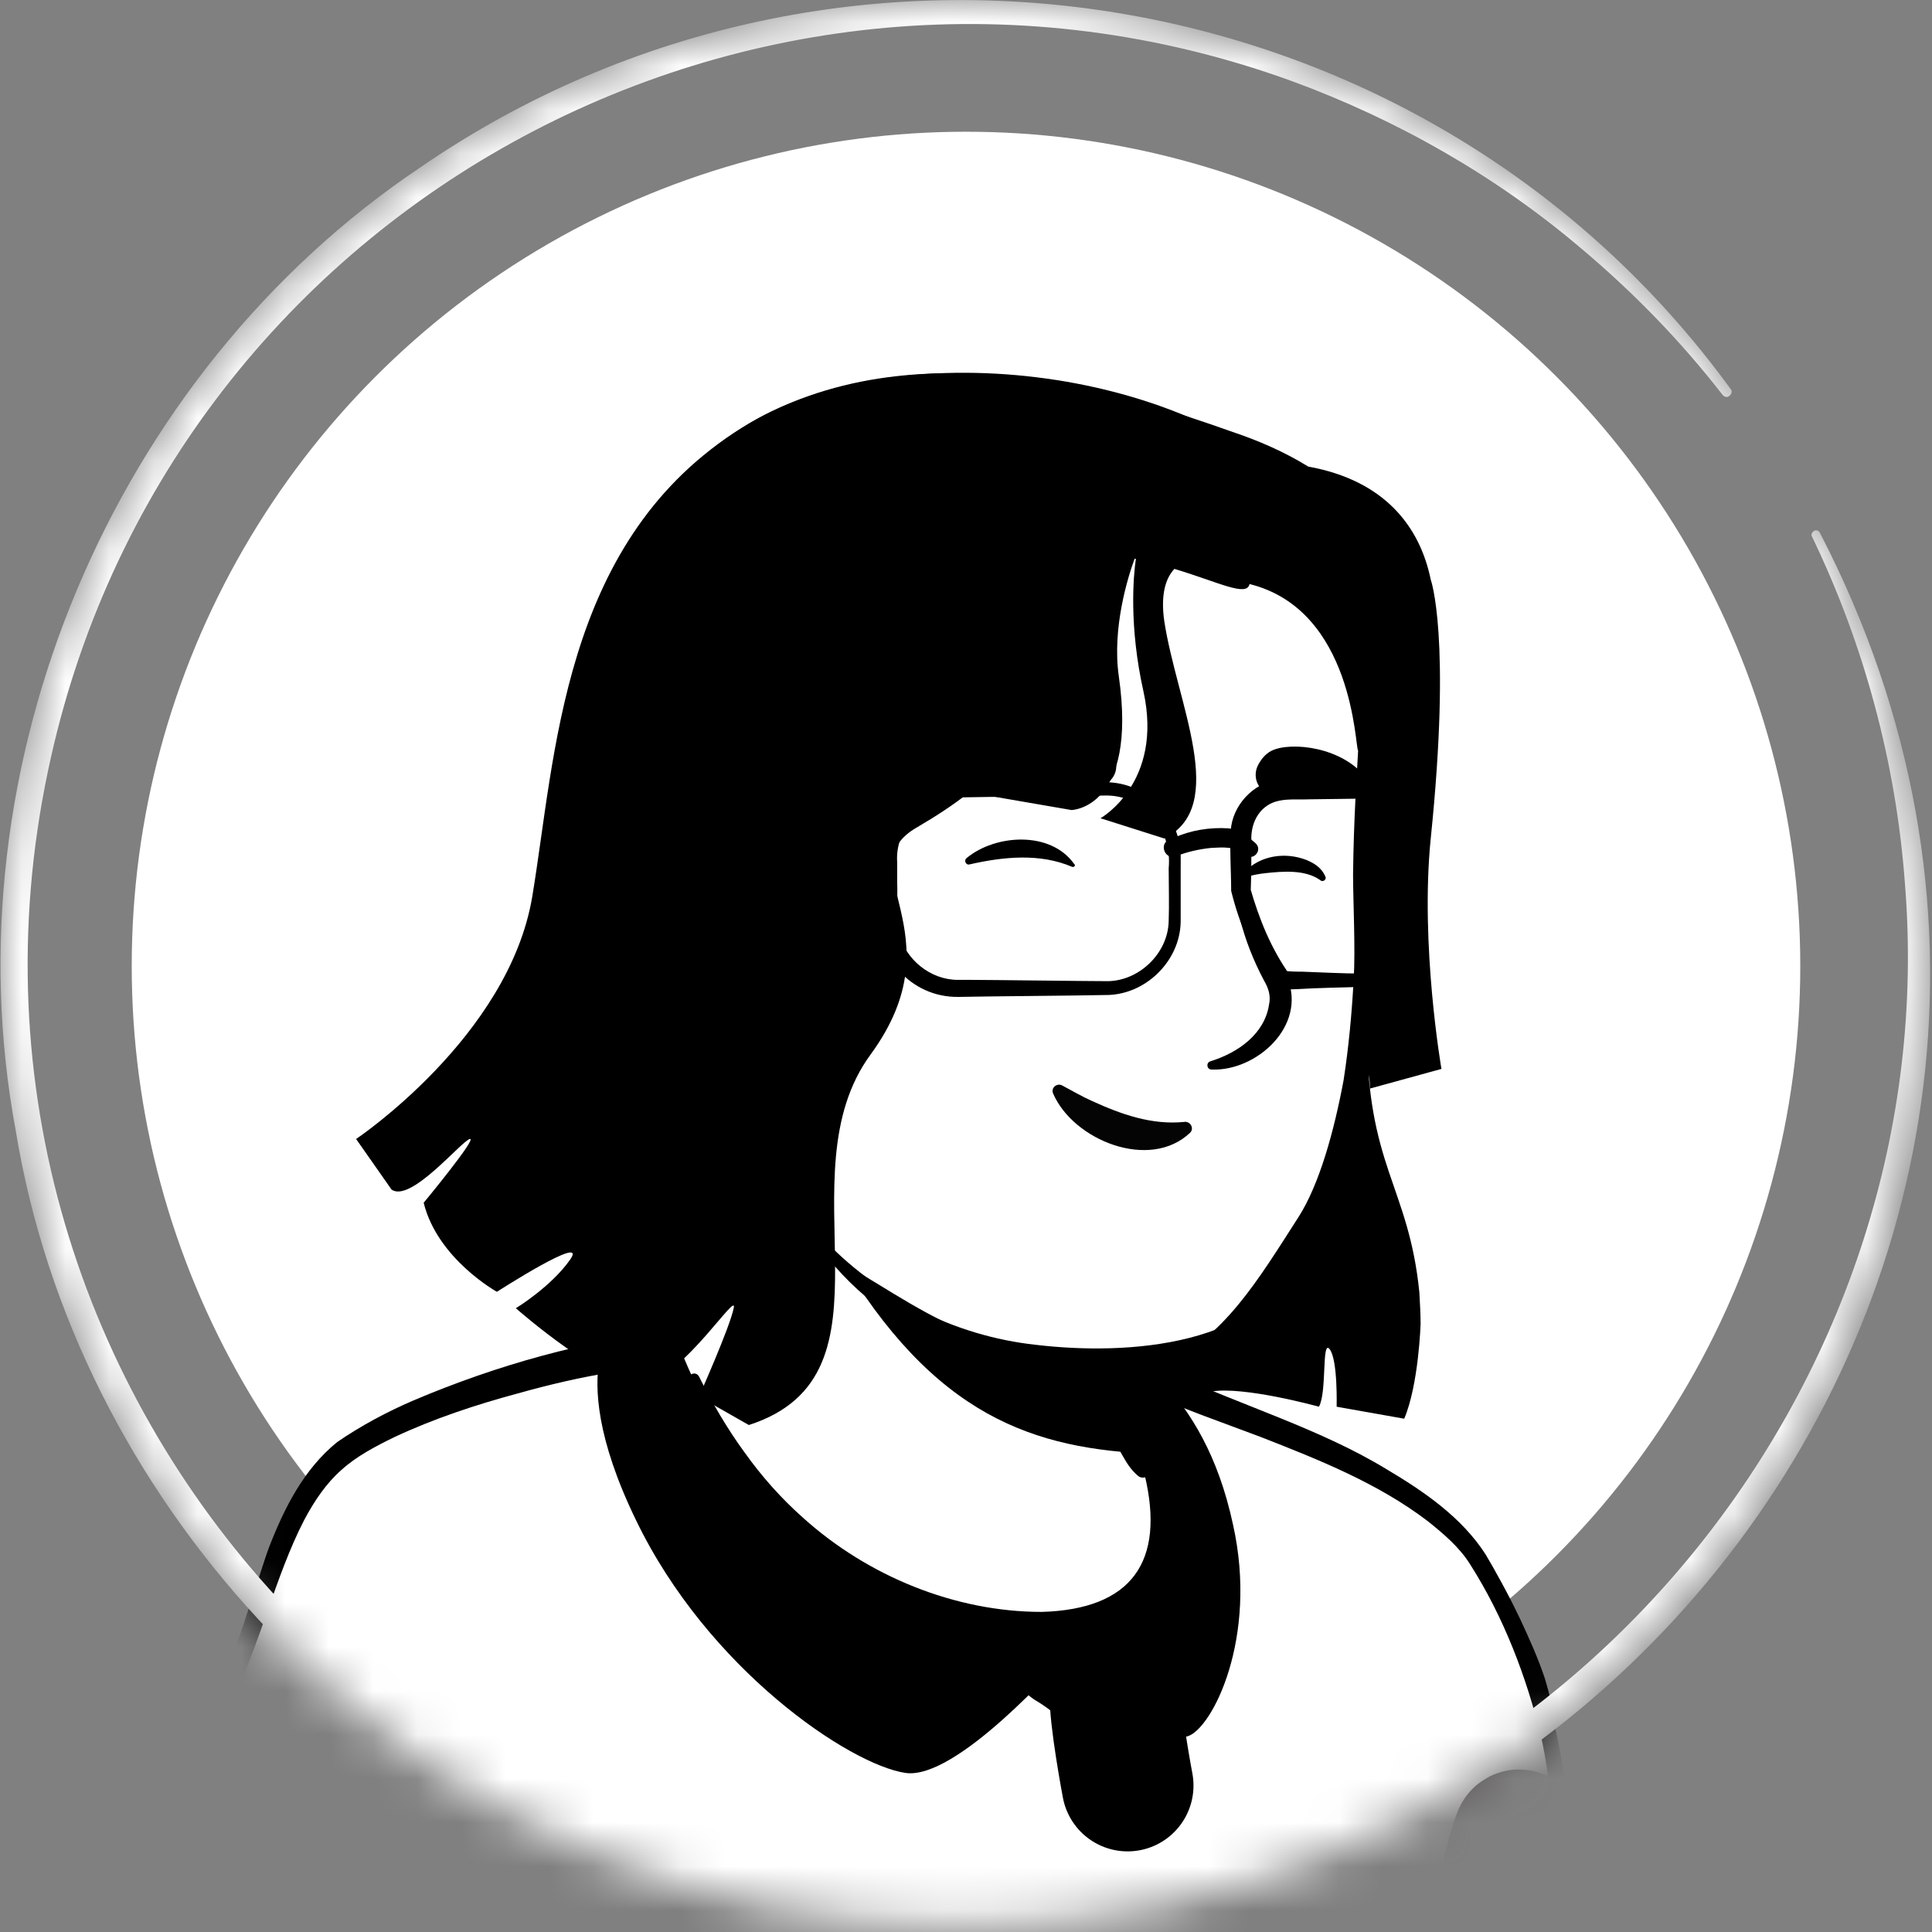 <svg width="44" height="44" viewBox="0 0 44 44" fill="none" xmlns="http://www.w3.org/2000/svg">
<rect x="0" y="0" width="44" height="44" fill="#808080" stroke="none"/>
<g opacity="1">
<circle cx="22" cy="22" r="19" fill="white"/>
<mask id="mask0_766_6796" style="mask-type:alpha" maskUnits="userSpaceOnUse" x="0" y="0" width="44" height="44">
<circle cx="21.928" cy="21.928" r="21.928" fill="#D9D9D9"/>
</mask>
<g mask="url(#mask0_766_6796)">
<path d="M33.949 40.031C33.848 40.103 33.733 40.175 33.633 40.247C33.518 40.319 33.417 40.391 33.302 40.448C33.201 40.506 33.115 40.563 33.014 40.621C33 40.635 32.986 40.635 32.971 40.65C32.641 40.851 32.295 41.038 31.95 41.21C31.85 41.268 31.735 41.325 31.634 41.369C31.634 41.369 31.62 41.383 31.605 41.383C31.49 41.441 31.375 41.498 31.26 41.556C31.03 41.67 30.786 41.771 30.556 41.872C30.441 41.929 30.311 41.972 30.196 42.016C30.081 42.059 29.952 42.116 29.837 42.159C29.722 42.203 29.592 42.26 29.477 42.303C29.477 42.303 29.477 42.303 29.463 42.303C29.348 42.346 29.218 42.389 29.103 42.433C28.844 42.519 28.571 42.605 28.312 42.691C28.226 42.72 28.125 42.749 28.039 42.778C27.766 42.864 27.493 42.936 27.22 42.993C27.119 43.022 27.018 43.036 26.903 43.065C26.644 43.123 26.371 43.18 26.112 43.238C26.055 43.252 26.012 43.252 25.954 43.267C25.868 43.281 25.767 43.295 25.681 43.31C25.552 43.324 25.437 43.353 25.307 43.367C25.25 43.382 25.192 43.382 25.135 43.396C25.063 43.41 24.977 43.425 24.89 43.425C24.66 43.453 24.416 43.482 24.186 43.511C24.114 43.525 24.027 43.525 23.956 43.54H23.941C23.84 43.554 23.74 43.554 23.639 43.569C23.539 43.583 23.438 43.583 23.337 43.583C23.28 43.583 23.208 43.597 23.15 43.597C23.035 43.597 22.935 43.612 22.834 43.612C22.69 43.612 22.561 43.626 22.417 43.626C22.273 43.626 22.144 43.626 22 43.626C21.899 43.626 21.799 43.626 21.698 43.626C15.63 43.54 10.18 40.966 6.284 36.882C6.284 36.882 6.284 36.868 6.269 36.868C5.838 36.48 6.212 34.409 7.952 33.101C10.137 31.447 15.371 30.412 15.371 30.412C15.371 30.412 17.399 30.081 24.919 31.648C29.319 32.569 32.669 33.906 34.539 37.529C34.927 38.277 35.315 39.427 33.949 40.031Z" fill="white"/>
<path d="M24.962 31.49C27.723 32.051 30.671 32.655 32.943 34.481C33.705 35.099 34.208 36.005 34.625 36.882C34.826 37.314 35.028 37.76 35.186 38.234C35.272 38.55 35.402 38.91 35.33 39.284C35.315 39.384 35.229 39.514 35.157 39.586C34.826 39.916 34.467 40.118 34.107 40.377C31.994 41.843 29.564 42.879 27.047 43.425C21.439 44.647 15.371 43.698 10.44 40.75C8.8 39.758 7.29 38.55 5.996 37.127C5.853 36.954 5.853 36.667 5.853 36.48C5.867 36.048 5.982 35.631 6.126 35.243C6.471 34.352 6.917 33.46 7.679 32.842C8.225 32.468 8.815 32.152 9.419 31.893C11.317 31.088 13.315 30.527 15.371 30.297C15.544 30.282 15.573 30.527 15.4 30.556C13.43 30.958 11.475 31.562 9.649 32.382C8.987 32.712 8.283 33 7.751 33.518C7.247 34.064 6.888 34.74 6.6 35.43C6.413 35.847 6.284 36.508 6.341 36.839C7.247 37.918 8.311 38.867 9.462 39.686C15.76 44.086 25.322 44.374 32.023 40.707C32.626 40.377 33.216 40.003 33.777 39.614C34.05 39.428 34.337 39.269 34.553 39.054C34.568 39.039 34.553 39.054 34.553 39.068C34.553 39.082 34.539 39.097 34.539 39.097C34.553 38.924 34.496 38.694 34.424 38.464C34.165 37.63 33.748 36.753 33.302 35.991C32.598 34.855 31.404 34.136 30.196 33.561C29.362 33.173 28.485 32.871 27.594 32.583C26.702 32.295 25.796 32.051 24.89 31.835C24.66 31.778 24.732 31.447 24.962 31.49Z" fill="black"/>
<path d="M38.723 48.946H2.358C2.358 48.946 2.948 43.022 5.191 38.291C6.011 36.566 6.284 34.035 7.909 32.928C9.577 31.792 13.128 30.886 14.365 30.742C15.055 30.656 14.897 30.599 15.386 30.469C15.544 30.901 17.14 35.128 20.965 36.681C24.258 38.018 26.213 37.127 26.515 35.646C26.702 34.697 26.113 33.144 25.811 32.641C25.638 32.497 25.523 32.281 25.466 32.065L25.351 31.591C25.609 31.533 25.854 31.461 26.113 31.39C26.242 31.418 26.386 31.404 26.501 31.476C27.709 32.137 31.347 33.072 33.245 35.071C33.992 35.847 35.157 38.608 35.344 40.405C35.876 45.337 38.723 48.946 38.723 48.946Z" fill="white"/>
<path d="M38.925 49.033C28.14 49.062 12.999 49.191 2.373 49.148C2.243 49.148 2.143 49.033 2.157 48.903C2.287 47.882 2.459 46.89 2.66 45.884C3.192 43.137 3.998 40.434 5.205 37.918C5.694 36.739 5.939 35.502 6.528 34.352C6.873 33.661 7.391 33 8.081 32.612C9.188 31.95 10.411 31.533 11.633 31.16C12.366 30.944 13.114 30.742 13.862 30.599C14.236 30.512 14.609 30.527 14.954 30.383C15.141 30.311 15.501 30.096 15.616 30.369C16.666 33.086 18.693 35.66 21.526 36.624C22.992 37.156 25.538 37.601 26.285 35.804C26.515 35.128 26.3 34.395 26.098 33.719C25.983 33.374 25.84 33.014 25.667 32.727L25.71 32.77C25.451 32.554 25.308 32.209 25.264 31.893L25.192 31.605C25.164 31.49 25.236 31.375 25.351 31.346C25.609 31.303 25.868 31.217 26.127 31.145C26.271 31.145 26.501 31.174 26.688 31.274C28.27 32.008 30.067 32.54 31.577 33.46C32.425 33.963 33.288 34.553 33.834 35.401C34.841 37.084 35.488 38.996 35.675 40.937C36.077 43.712 37.199 46.373 38.809 48.659L38.867 48.731L38.896 48.76L38.91 48.774C38.91 48.774 38.91 48.76 38.925 48.803C38.939 48.889 38.939 48.99 38.925 49.033ZM38.536 48.846C38.508 48.889 38.508 48.99 38.536 49.033C38.565 49.062 38.551 49.047 38.551 49.047L38.536 49.033L38.508 48.99L38.45 48.918C37.544 47.537 36.796 46.056 36.25 44.518C35.819 43.382 35.502 42.203 35.33 40.995C35.272 40.563 35.2 39.988 35.1 39.571C34.769 38.191 34.237 36.81 33.475 35.617C33.23 35.229 32.871 34.927 32.511 34.639C31.375 33.776 30.038 33.245 28.715 32.727L27.364 32.224C26.918 32.051 26.386 31.864 26.113 31.591H26.228C25.969 31.677 25.71 31.749 25.451 31.807L25.609 31.548L25.681 31.835C25.739 32.094 25.796 32.324 25.998 32.497C26.012 32.511 26.026 32.526 26.041 32.54C26.429 33.245 26.659 33.978 26.774 34.769C27.019 36.135 26.156 37.213 24.833 37.472C23.007 37.831 20.821 37.041 19.311 36.02C17.413 34.682 16.047 32.698 15.213 30.556L15.472 30.685C15.343 30.728 15.257 30.771 15.127 30.829C14.998 30.901 14.839 30.944 14.696 30.973C14.71 31.059 14.667 30.8 14.725 31.145C14.451 31.174 14.236 31.188 13.977 31.246C13.243 31.361 12.51 31.533 11.791 31.735C10.828 31.994 9.879 32.31 8.987 32.727C8.541 32.943 8.11 33.173 7.779 33.474C7.434 33.776 7.161 34.179 6.931 34.611C6.255 35.919 5.924 37.486 5.234 38.809C3.796 42.016 2.991 45.51 2.603 49.004L2.387 48.774C12.826 48.731 27.924 48.788 38.536 48.846Z" fill="black"/>
<path d="M27.047 39.543C26.544 39.686 24.79 37.86 24.43 37.544C24.099 37.918 21.77 40.549 20.62 40.377C19.354 40.19 16.119 38.018 14.48 34.611C13.574 32.741 13.545 31.605 13.646 30.987C13.689 30.7 13.775 30.512 13.818 30.412C13.962 30.081 14.997 28.801 15.256 28.816V28.83C15.386 30.211 15.831 31.548 16.579 32.712C17.499 34.136 18.952 35.847 20.979 36.667C24.272 38.004 25.983 36.681 26.271 35.2C26.457 34.251 26.127 33.13 25.825 32.626C25.652 32.483 25.537 32.267 25.48 32.051L25.365 31.577C25.624 31.519 25.868 31.447 26.127 31.375C26.199 31.346 26.285 31.332 26.357 31.303C26.4 31.361 26.457 31.418 26.501 31.476C27.105 32.166 27.737 33.115 28.082 34.726C28.657 37.3 27.608 39.37 27.047 39.543Z" fill="black"/>
<path d="M24.387 37.458C24.387 37.458 25.437 38.061 25.408 38.565C25.379 39.068 25.681 40.664 25.681 40.664" stroke="black" stroke-width="3" stroke-miterlimit="10" stroke-linecap="round" stroke-linejoin="round"/>
<path d="M24.373 39.37C24.564 39.37 24.718 39.216 24.718 39.025C24.718 38.834 24.564 38.68 24.373 38.68C24.182 38.68 24.028 38.834 24.028 39.025C24.028 39.216 24.182 39.37 24.373 39.37Z" fill="black"/>
<path d="M24.488 40.722C24.678 40.722 24.833 40.567 24.833 40.377C24.833 40.186 24.678 40.032 24.488 40.032C24.297 40.032 24.143 40.186 24.143 40.377C24.143 40.567 24.297 40.722 24.488 40.722Z" fill="black"/>
<path d="M9.476 48.947L8.829 43.612" stroke="#544D4D" stroke-width="3" stroke-miterlimit="10" stroke-linecap="round" stroke-linejoin="round"/>
<path d="M34.596 41.8C34.596 41.8 34.165 42.85 34.294 43.899C34.424 44.949 34.798 46.488 34.266 48.946" stroke="#544D4D" stroke-width="3" stroke-miterlimit="10" stroke-linecap="round" stroke-linejoin="round"/>
<path d="M15.256 28.816C15.256 28.816 19.901 27.378 26.371 31.289C26.371 31.289 28.154 36.092 27.047 36.825C25.94 37.558 22.46 37.63 20.03 36.825C17.586 36.034 14.451 32.08 15.256 28.816Z" fill="black"/>
<path d="M26.313 35.315C26.011 36.796 24.056 37.688 20.763 36.35C17.341 34.97 15.86 31.677 15.486 30.699C17.513 26.903 16.104 24.272 16.104 24.272C20.777 23.869 24.861 29.333 24.861 29.333L25.494 32.037C25.551 32.267 25.666 32.468 25.839 32.612C26.141 33.144 26.5 34.366 26.313 35.315Z" fill="white"/>
<path d="M15.414 30.743C15.687 30.326 15.86 29.837 15.975 29.362C16.191 28.37 16.262 27.363 16.277 26.357V25.983C16.234 25.609 16.104 25.221 15.96 24.876C15.774 24.416 16.449 24.128 16.665 24.588C16.694 24.646 16.694 24.747 16.694 24.804C16.737 26.76 16.823 29.276 15.587 30.901C15.5 30.987 15.328 30.858 15.414 30.743Z" fill="black"/>
<path d="M25.019 29.305C25.235 29.434 25.307 29.607 25.335 29.779C25.422 30.124 25.393 30.498 25.479 30.858C25.551 31.203 25.767 31.533 25.824 31.893C25.896 32.267 26.112 33.057 26.198 33.446C26.227 33.532 26.169 33.633 26.069 33.647C26.011 33.661 25.968 33.647 25.925 33.618C25.738 33.46 25.652 33.302 25.537 33.101C25.35 32.756 25.221 32.439 25.105 32.051C25.005 31.706 25.048 31.332 24.962 30.973C24.89 30.628 24.689 30.297 24.617 29.937C24.573 29.765 24.559 29.578 24.689 29.362C24.775 29.276 24.919 29.247 25.019 29.305Z" fill="black"/>
<path d="M26.055 33.101C23.308 32.957 21.065 32.094 18.879 28.198C20.72 29.822 22.891 30.441 25.177 30.728L25.479 32.051C25.537 32.281 25.882 32.957 26.055 33.101Z" fill="black"/>
<path d="M25.94 32.569C26.429 33.489 26.716 34.639 26.414 35.66C26.184 36.379 25.523 36.911 24.804 37.112C23.136 37.558 21.209 36.853 19.728 36.063C17.902 35.042 16.55 33.331 15.687 31.461C15.63 31.318 15.831 31.203 15.918 31.346C16.219 31.95 16.564 32.54 16.953 33.072C17.341 33.618 17.787 34.121 18.29 34.567C19.757 35.89 21.741 36.71 23.725 36.71C25.767 36.652 26.544 35.574 26.069 33.59C25.997 33.273 25.882 32.942 25.724 32.669C25.638 32.554 25.853 32.425 25.94 32.569Z" fill="black"/>
<path d="M31.505 15.299C31.763 16.507 31.562 17.312 31.447 20.648C31.332 23.927 30.383 28.557 29.218 29.721C28.327 30.599 25.465 31.289 22.92 30.642C21.626 30.311 20.533 29.563 19.642 29.031C18.52 28.355 17.542 26.27 16.737 24.933C16.105 23.884 16.162 25.149 15.342 24.243C14.206 23.006 12.84 20.519 13.516 16.119C14.609 8.987 20.26 8.153 24.444 8.944C28.657 9.735 30.814 12.121 31.505 15.299Z" fill="white"/>
<path d="M16.061 25.509C15.731 24.962 15.299 24.473 14.911 23.956C14.336 23.165 13.905 22.259 13.617 21.324C12.366 17.327 13.128 12.093 16.91 9.735C20.346 7.549 27.018 8.34 29.808 11.331C30.858 12.409 31.533 13.818 31.821 15.285C31.835 15.371 31.878 15.529 31.893 15.616C31.907 15.688 31.95 15.774 31.936 15.86C31.907 16.177 31.85 16.493 31.821 16.809C31.605 18.722 31.663 20.677 31.418 22.59C31.203 24.603 30.915 26.616 30.311 28.557C30.124 29.146 29.765 29.678 29.29 30.067C28.226 30.958 26.831 31.26 25.494 31.318C22.82 31.447 20.102 30.498 18.549 28.241C18.491 28.154 18.607 28.054 18.678 28.14C19.973 29.535 21.727 30.426 23.596 30.628C25.667 30.872 28.787 30.685 29.693 28.471C30.742 25.336 31.289 22.014 31.346 18.722C31.346 17.916 31.303 17.111 31.303 16.291C31.303 16.191 31.318 15.961 31.318 15.86C31.318 15.846 31.318 15.86 31.318 15.86C31.318 15.874 31.318 15.874 31.318 15.86C31.203 15.573 31.159 15.256 31.073 14.969C30.757 13.775 30.182 12.639 29.362 11.733C26.644 8.685 20.591 7.923 17.197 10.209C14.508 11.992 13.79 15.414 13.603 18.434C13.444 20.692 14.106 22.906 15.817 24.459L16.493 25.163C16.78 25.48 16.291 25.854 16.061 25.509Z" fill="black"/>
<path d="M17.758 20.936C17.758 20.936 17.312 18.779 15.213 19.038C13.401 19.268 12.768 23.61 16.881 24.818" fill="white"/>
<path d="M16.694 22.935C16.363 22.748 16.133 22.431 16.119 22.043C16.133 21.756 16.176 21.425 16.104 21.137C16.061 20.864 15.774 20.792 15.558 20.807C15.328 20.85 15.184 21.137 15.141 21.367C15.141 21.382 15.127 21.425 15.127 21.439C15.112 21.511 14.997 21.511 14.968 21.439C14.781 20.879 15.198 20.26 15.802 20.332C16.651 20.39 16.766 21.281 16.608 21.957C16.521 22.245 16.636 22.503 16.795 22.748L16.823 22.791C16.895 22.877 16.78 22.992 16.694 22.935Z" fill="black"/>
<path d="M28.198 19.412C28.413 20.433 28.816 21.382 29.319 22.273C29.765 23.366 28.614 24.401 27.594 24.358C27.479 24.358 27.464 24.2 27.565 24.171C28.212 23.97 28.802 23.539 28.902 22.877C28.945 22.676 28.888 22.503 28.787 22.331C28.313 21.439 28.025 20.418 28.097 19.412C28.097 19.34 28.198 19.34 28.198 19.412Z" fill="black"/>
<path d="M17.686 20.95C17.355 20.102 16.637 19.297 15.673 19.311C15.587 19.297 15.443 19.326 15.357 19.326C15.112 19.34 14.911 19.426 14.724 19.599C13.804 20.519 13.962 22.144 14.71 23.165C14.969 23.524 15.299 23.84 15.673 24.099C16.047 24.358 16.464 24.559 16.91 24.732C17.01 24.761 16.967 24.919 16.867 24.905C15.903 24.703 14.983 24.229 14.35 23.438C13.373 22.259 13.171 20.289 14.336 19.139C14.595 18.909 14.954 18.736 15.314 18.736C15.429 18.736 15.601 18.707 15.716 18.736C16.32 18.765 16.895 19.067 17.269 19.541C17.6 19.944 17.787 20.433 17.844 20.922C17.844 21.008 17.715 21.037 17.686 20.95Z" fill="black"/>
<path d="M27.105 25.796C26.184 26.673 24.444 25.969 23.984 24.904C23.927 24.775 24.071 24.66 24.186 24.718C24.43 24.847 24.646 24.976 24.876 25.077C25.537 25.379 26.227 25.623 26.961 25.552C27.105 25.523 27.205 25.695 27.105 25.796Z" fill="#040404"/>
<path d="M24.948 17.888C25.264 17.931 25.509 17.6 25.394 17.284C25.336 17.111 25.235 16.953 25.077 16.852C24.588 16.55 22.762 16.522 21.799 17.212C20.936 17.845 23.51 17.686 24.948 17.888Z" fill="black"/>
<path d="M28.931 18.046C28.672 18.046 28.514 17.715 28.643 17.442C28.715 17.298 28.816 17.169 28.96 17.097C29.405 16.881 30.599 17.011 31.131 17.744C31.605 18.391 30.124 18.031 28.931 18.046Z" fill="black"/>
<path d="M24.416 19.742C23.683 19.426 22.849 19.512 22.086 19.685C22 19.714 21.943 19.599 22.015 19.541C22.676 18.995 23.927 18.923 24.459 19.671C24.502 19.699 24.473 19.757 24.416 19.742Z" fill="black"/>
<path d="M30.067 20.044C29.722 19.8 29.218 19.843 28.816 19.886C28.672 19.901 28.528 19.93 28.37 19.973C28.327 19.987 28.284 19.915 28.312 19.886L28.341 19.858C28.701 19.484 29.262 19.397 29.75 19.584C29.923 19.656 30.096 19.757 30.182 19.958C30.225 20.03 30.124 20.102 30.067 20.044Z" fill="black"/>
<path d="M31.131 23.395C31.16 24.243 31.203 24.79 31.203 24.79L32.828 24.344C32.828 24.344 32.339 21.526 32.584 19.096C33.058 14.494 32.584 13.2 32.584 13.2C32.339 12.007 31.548 10.943 29.794 10.626C29.262 10.296 28.672 10.037 28.025 9.821C25.71 9.001 20.62 7.29 16.709 9.864C12.798 12.438 12.654 17.226 12.122 20.418C11.59 23.61 8.11 25.94 8.11 25.94L8.916 27.09C9.347 27.407 10.512 25.983 10.699 25.94C10.886 25.897 9.649 27.392 9.649 27.392C9.965 28.672 11.317 29.42 11.317 29.42C11.317 29.42 13.416 28.068 12.985 28.686C12.553 29.305 11.748 29.794 11.748 29.794C11.748 29.794 13.848 31.648 14.71 31.49C15.573 31.332 16.81 29.362 16.709 29.794C16.623 30.225 15.918 31.807 15.918 31.807L17.054 32.454C20.634 31.303 17.788 26.788 19.829 24.013C21.857 21.238 19.268 19.757 20.893 18.837C21.31 18.592 21.713 18.333 22.072 18.046L24.402 18.448C24.402 18.448 25.912 18.42 25.48 15.4C25.322 14.293 25.696 13.114 25.84 12.726C25.854 12.726 25.854 12.726 25.869 12.726C25.811 13.114 25.71 14.264 26.041 15.745C26.501 17.83 25.063 18.635 25.063 18.635L26.516 19.096C27.997 18.362 26.803 16.018 26.516 14.149C26.429 13.545 26.544 13.171 26.746 12.956C27.752 13.258 28.399 13.603 28.457 13.301C30.829 13.89 30.858 17.011 30.93 17.097C30.901 17.672 30.829 18.65 30.815 19.915C30.815 20.505 30.872 21.641 30.829 22.302C30.786 23.107 30.714 23.855 30.599 24.603C30.384 25.753 30.053 26.961 29.578 27.709C28.629 29.19 27.882 30.441 26.516 31.073C25.164 31.692 23.625 31.821 23.625 31.821C23.625 31.821 24.057 32.094 25.078 32.152C26.099 32.209 26.832 31.807 27.58 31.692C28.327 31.562 30.038 32.037 30.038 32.037C30.225 31.706 30.096 30.484 30.283 30.728C30.47 30.973 30.441 32.037 30.441 32.037L31.98 32.31C32.31 31.533 32.353 30.153 32.353 30.153C32.353 29.923 32.339 29.693 32.325 29.434C32.08 26.99 31.117 26.573 31.131 23.395Z" fill="black"/>
<path d="M25.163 22.661C24.502 22.676 22.46 22.69 21.828 22.704C20.735 22.719 19.915 21.77 20.016 20.691C20.03 20.332 20.016 19.829 20.03 19.469C20.059 18.535 20.893 17.744 21.828 17.773L24.258 17.801C24.444 17.801 24.977 17.816 25.163 17.816C25.94 17.801 26.673 18.376 26.846 19.139C26.903 19.354 26.889 19.584 26.889 19.771V20.993C26.875 21.899 26.069 22.676 25.163 22.661ZM25.163 22.345C25.911 22.374 26.601 21.727 26.616 20.979C26.63 20.591 26.616 20.174 26.616 19.771C26.702 18.894 26.041 18.089 25.149 18.118C24.531 18.132 22.46 18.146 21.813 18.161C21.037 18.161 20.375 18.865 20.433 19.642C20.433 19.742 20.433 20.001 20.433 20.102C20.447 20.418 20.404 20.965 20.476 21.252C20.62 21.856 21.195 22.316 21.813 22.316H22.115C22.532 22.316 24.732 22.345 25.163 22.345Z" fill="black"/>
<path d="M30.958 18.189L29.822 18.204C29.506 18.218 29.132 18.161 28.859 18.348C28.6 18.52 28.485 18.837 28.499 19.139C28.499 19.512 28.499 19.901 28.485 20.274L28.471 20.217C28.672 20.922 28.945 21.597 29.362 22.187L29.218 22.101C29.333 22.129 29.535 22.129 29.65 22.129C30.081 22.144 30.584 22.172 31.016 22.172C31.418 22.172 31.806 21.871 31.893 21.468C31.922 21.353 31.922 21.152 31.922 21.037C31.922 20.418 31.936 19.814 31.907 19.196C31.936 18.65 31.519 18.161 30.958 18.189ZM30.958 17.758C31.72 17.758 32.252 18.491 32.123 19.21C32.094 19.829 32.108 20.433 32.108 21.051C32.18 21.77 31.749 22.417 31.001 22.474C30.685 22.489 30.383 22.489 30.081 22.503C29.923 22.503 29.535 22.532 29.391 22.532C29.319 22.546 29.204 22.532 29.132 22.532C29.075 22.532 29.017 22.489 28.988 22.446C28.543 21.784 28.226 21.051 28.039 20.289C28.039 19.8 27.996 19.311 28.039 18.822C28.125 18.247 28.643 17.758 29.233 17.744C29.635 17.729 30.555 17.758 30.958 17.758Z" fill="black"/>
<path d="M26.731 19.081C27.119 18.908 27.55 18.837 27.982 18.865C28.126 18.88 28.269 18.923 28.399 19.038L28.586 19.196C28.773 19.354 28.543 19.627 28.356 19.469C28.126 19.268 27.852 19.297 27.579 19.311C27.306 19.34 27.047 19.397 26.788 19.498C26.544 19.599 26.386 19.239 26.616 19.124L26.731 19.081Z" fill="black"/>
<path d="M20.26 19.599C20.16 19.829 20.044 19.857 19.858 19.843L19.441 19.857C18.607 19.857 17.758 19.843 16.924 19.714C16.637 19.699 16.622 19.297 16.91 19.282L20.246 19.167C20.346 19.167 20.418 19.268 20.375 19.354L20.26 19.599Z" fill="black"/>
<path d="M41.44 12.122C50.168 28.931 34.826 47.897 16.536 43.267C8.325 41.225 1.725 34.107 0.359 25.753C-1.194 17.442 2.559 8.512 9.576 3.81C19.196 -2.804 32.525 -0.604 39.413 8.858C39.456 8.901 39.442 8.973 39.384 9.016C39.341 9.059 39.269 9.044 39.226 8.987C38.277 7.765 37.199 6.658 36.019 5.665C34.078 4.012 31.806 2.718 29.405 1.841C17.183 -2.588 3.767 4.774 1.093 17.557C-1.927 31.878 10.252 45.064 24.775 43.094C35.976 41.685 44.302 31.346 43.382 20.102C43.18 17.384 42.461 14.695 41.268 12.222C41.239 12.179 41.268 12.122 41.311 12.093C41.354 12.064 41.412 12.078 41.44 12.122Z" fill="white"/>
</g>
</g>
</svg>
